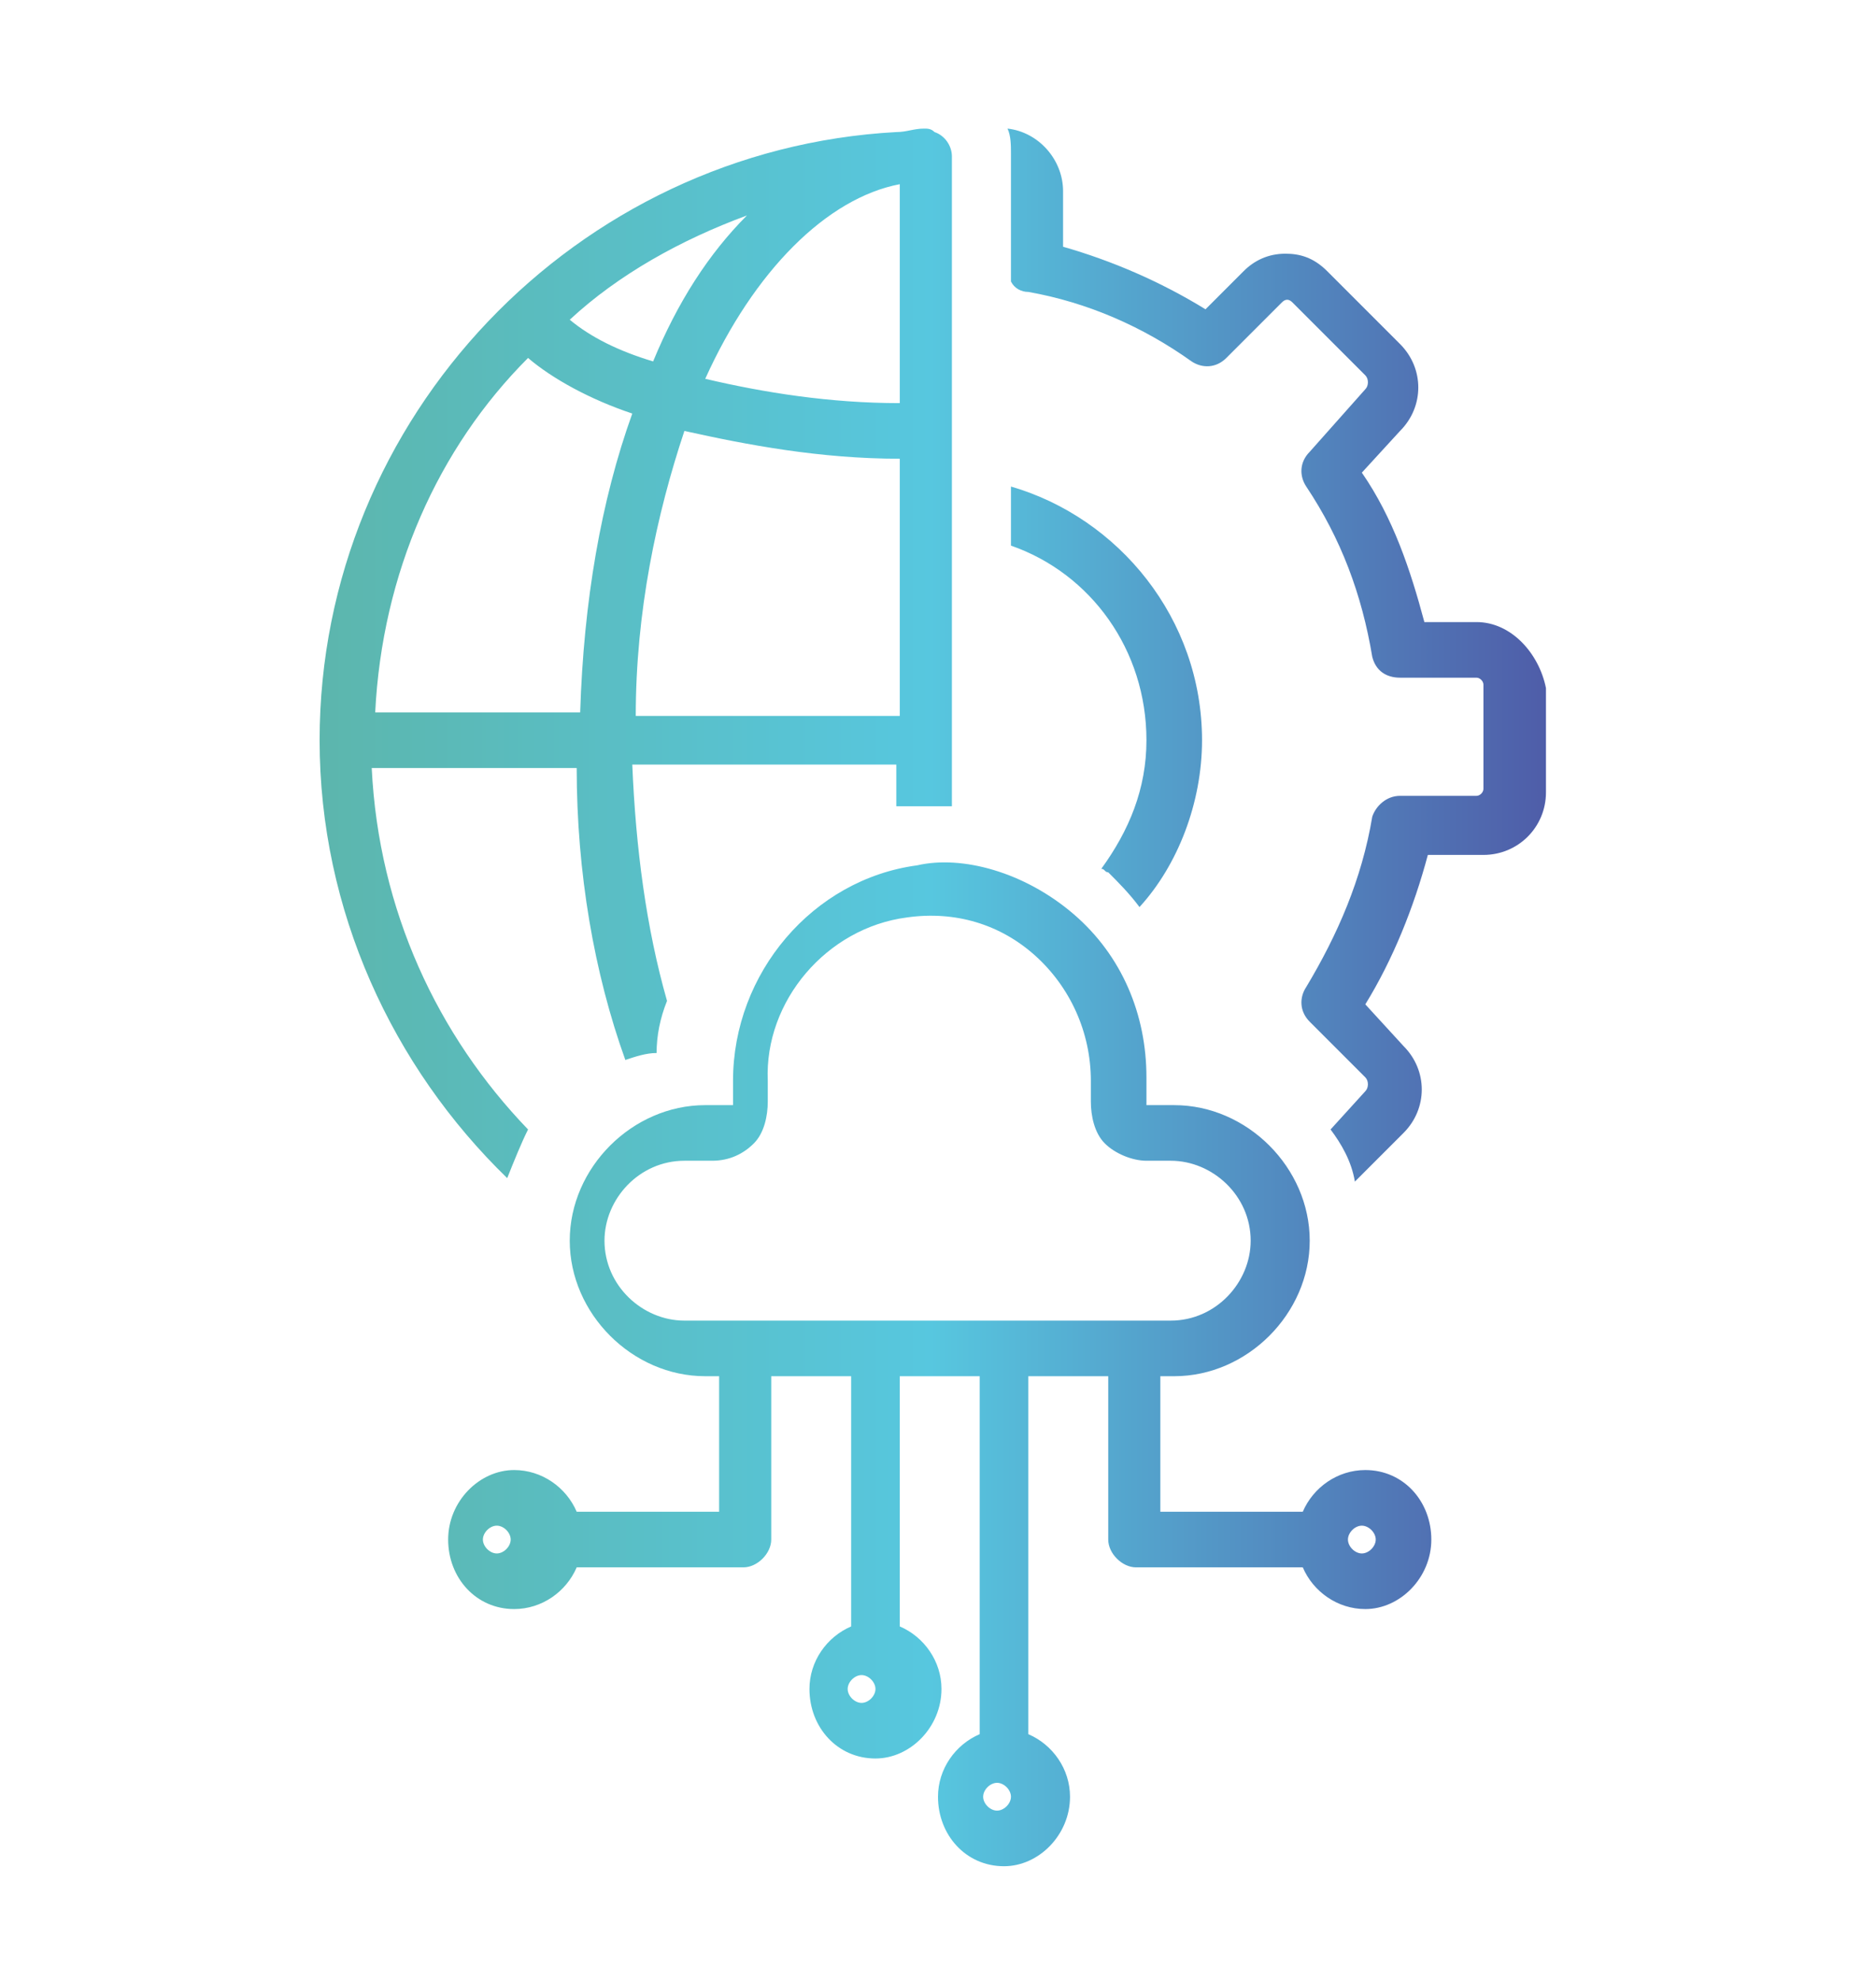 <?xml version="1.0" encoding="utf-8"?>
<!-- Generator: Adobe Illustrator 27.7.0, SVG Export Plug-In . SVG Version: 6.00 Build 0)  -->
<svg version="1.1" id="Layer_1" xmlns="http://www.w3.org/2000/svg" xmlns:xlink="http://www.w3.org/1999/xlink" x="0px" y="0px"
	 viewBox="0 0 54 57" style="enable-background:new 0 0 54 57;" xml:space="preserve">
<style type="text/css">
	.st0{fill:url(#SVGID_1_);}
	.st1{display:none;fill:url(#SVGID_00000080926557052197932810000016564398913010883994_);}
	.st2{display:none;fill:url(#SVGID_00000168079797815098593180000004670430898314443936_);}
	.st3{fill:url(#SVGID_00000000197953316798919040000005219782752789493409_);}
</style>
<linearGradient id="SVGID_1_" gradientUnits="userSpaceOnUse" x1="-152" y1="90.8" x2="-102.5" y2="90.8" gradientTransform="matrix(1 0 0 -1 0 57.89)">
	<stop  offset="0" style="stop-color:#5CB6AD"/>
	<stop  offset="0.5" style="stop-color:#57C7DF"/>
	<stop  offset="1" style="stop-color:#4F5EA9"/>
</linearGradient>
<path class="st0" d="M-137.8-45.5v-1.3h1.3v1.3H-137.8z M-151.9-49.1L-151.9-49.1l0.2,0.1l0.1-0.1l-0.1-0.2l0,0l0.2,0.1l11.5-7.5
	c0,0,0,0,0.1,0h0.1l-0.1-0.2l0,0l0.1,0.2h0.1c0,0,0,0,0.1,0h5c0,0,0,0,0.1,0h0.1l0,0l28.1,7.5h0.1c0,0,0.1,0,0.1,0.1
	c0,0,0.1,0,0.1,0.1l0.1,0.1c0,0,0,0.1,0.1,0.1v0.1v0.1c0,0,0,0.1,0,0v5v0.1c0,0.1,0,0.1,0,0.1s0,0,0,0.1l-0.2,0c0,0,0,0,0,0.1
	l-0.1,0.1h-0.1c0,0-0.1,0-0.1,0.1l0,0l0,0c-0.1,0-0.1,0-0.2,0h-9.3v1.6l4.6,4.6h2.2c0.4,0,0.6,0.3,0.6,0.6v3.3
	c0,0.4-0.3,0.6-0.6,0.6h-14.9c-0.4,0-0.6-0.3-0.6-0.6v-3.3c0-0.4,0.3-0.6,0.6-0.6h2.2l4.6-4.6V-43h-15.3v0.2c0,0.4-0.3,0.6-0.6,0.6
	h-1v28.6h2.7c0.4,0,0.6,0.3,0.6,0.6v2.7h2.9v-8.3h1.3v8.3h2v-18.6h-2v8.3h-1.3v-9c0-0.4,0.3-0.6,0.6-0.6h3.3c0.4,0,0.6,0.3,0.6,0.6
	v2.7h4.5v-2.7c0-0.4,0.3-0.6,0.6-0.6h3.3c0.4,0,0.6,0.3,0.6,0.6v2.7h4.5v-2.7c0-0.4,0.3-0.6,0.6-0.6h3.3c0.4,0,0.6,0.3,0.6,0.6v3.2
	h-1.3v-2.5h-2v18.7h2V-21h1.6v10.8h2.5v1.3h-49.4v-1.3h8.3v-2.7c0-0.4,0.3-0.6,0.6-0.6h2.7v-28.7h-1c-0.4,0-0.6-0.3-0.6-0.6V-43
	h-3.7v2.7c0,0.4-0.3,0.6-0.6,0.6h-3.4c-0.4,0-0.6-0.3-0.6-0.6V-43h-1c-0.4,0-0.6-0.3-0.6-0.6v-5c0,0,0,0,0-0.1v-0.1h-0.1h-0.1l0,0
	h0.2c0,0,0,0,0-0.1l0.1-0.1L-151.9-49.1z M-115.4-12.2h-2v2h2V-12.2z M-109.6-12.2h-4.5v2h4.5V-12.2z M-109.6-22.2h-4.5v5.4h4.5
	V-22.2z M-117.5-26.8h2v-2h-2V-26.8z M-123.3-23.5h13.6v-2h-13.6V-23.5z M-117.5-22.2v5.4h2v-5.4H-117.5z M-123.3-16.8h4.5v-5.4
	h-4.5V-16.8z M-123.3-13.5h13.6v-2h-13.6V-13.5z M-123.3-10.2h4.5v-2h-4.5V-10.2z M-146.9-43h-2v2h2V-43z M-142.5-44.3l-2.1-3.2
	l-2.1,3.2H-142.5z M-141.9-48h-1.5l1.5,2.2V-48z M-142.3-12.2v2h10.3v-2H-142.3z M-139-41.6v4.2l3.2-2.1L-139-41.6z M-135.3-40.7
	v-1.5h-2.2L-135.3-40.7z M-138.5-36.2l3.2,2.1v-4.2L-138.5-36.2z M-139-35v4.2l3.2-2.1L-139-35z M-138.5-29.5l3.2,2.1v-4.2
	L-138.5-29.5z M-139-28.3v4.2l3.2-2.1L-139-28.3z M-138.5-22.9l3.2,2.1V-25L-138.5-22.9z M-139-21.6v4.2l3.2-2.1L-139-21.6z
	 M-138.5-16.2l3.2,2.1v-4.2L-138.5-16.2z M-139-15v1.5h2.2L-139-15z M-127.6-44.3l-2.1-3.2l-2.1,3.2H-127.6z M-130.9-48h-1.5v2.2
	L-130.9-48z M-126.4-44.8l2.1-3.2h-4.2L-126.4-44.8z M-121-44.3l-2.1-3.2l-2.1,3.2H-121z M-119.8-44.8l2.1-3.2h-4.2L-119.8-44.8z
	 M-123.3-35.5v2h13.6v-2H-123.3z M-116.4-40.2l-3.4,3.4h6.8L-116.4-40.2z M-114.3-44.3l-2.1-3.2l-2.1,3.2H-114.3z M-108.6-48
	l1.5,2.2V-48H-108.6z M-109.8-47.5l-2.1,3.2h4.2L-109.8-47.5z M-111-48h-4.2l2.1,3.2L-111-48z M-133.9-55.2l0.6,5.1h0.3
	c0.4,0,0.6,0.3,0.6,0.6v0.2h20.9L-133.9-55.2z M-138.2-55.5l3.5,4l-0.5-4C-135.2-55.5-138.2-55.5-138.2-55.5z M-139.7-50.1h4.5
	l-3.9-4.5L-139.7-50.1z M-140.7-48.8v5.4h7v-5.4H-140.7z M-149-49.3h7.1v-0.2c0-0.4,0.3-0.6,0.6-0.6h0.3l0.6-4.7L-149-49.3z
	 M-150-48l2.1,3.2l2.1-3.2C-145.8-48-150-48-150-48z M-150.6-44.3h1.5l-1.5-2.2V-44.3z M-105-23v-1.3h-1.3v1.3H-105z"/>
<linearGradient id="SVGID_00000085249545743323372450000007805928583087505563_" gradientUnits="userSpaceOnUse" x1="2" y1="28.89" x2="51.75" y2="28.89">
	<stop  offset="0" style="stop-color:#5CB6AD"/>
	<stop  offset="0.5" style="stop-color:#57C7DF"/>
	<stop  offset="1" style="stop-color:#4F5EA9"/>
</linearGradient>
<path style="display:none;fill:url(#SVGID_00000085249545743323372450000007805928583087505563_);" d="M11.7,50.1h9.2v1.5h-9.2
	c-1.8,0-3.2-1.5-3.2-3.3V26H10v22.3C10,49.3,10.8,50.1,11.7,50.1z M8.6,20.3c-0.1,0-0.2,0-0.3,0c-0.6-0.1-0.9-1.1-1.4-1.3
	c-0.4-0.2-1.1,0-1.6-0.1l-1.8,4.4l1.7-0.5c0,0,0.1,0,0.1,0c0.2,0,0.4,0.1,0.5,0.3l1,1.5L8.6,20.3z M5.6,12.3c0,2.5,2,4.5,4.5,4.5
	c2.5,0,4.5-2,4.5-4.5s-2-4.5-4.5-4.5C7.6,7.8,5.6,9.8,5.6,12.3z M17.7,23.3l-2.3-5.2c-0.1,0.2-0.1,0.4-0.3,0.6
	c-0.5,0.4-1.4,0-1.9,0.3c-0.4,0.2-0.7,0.9-1.1,1.2l2.1,4.7l1-1.7c0.1-0.2,0.4-0.3,0.6-0.3L17.7,23.3z M10,19.7L7.5,26
	c-0.1,0.2-0.2,0.3-0.5,0.3c0,0,0,0,0,0c-0.2,0-0.4-0.1-0.5-0.3L5.2,24l-2.4,0.6c-0.2,0.1-0.4,0-0.5-0.2c-0.1-0.2-0.2-0.4-0.1-0.6
	l2.5-6.2c-0.1-0.3-0.1-0.5-0.3-0.7c-0.4-0.5-1.3-0.5-1.6-1C2.6,15.4,3.1,14.6,3,14c-0.1-0.6-1-1-1-1.6c0-0.6,0.8-1.1,1-1.6
	c0.1-0.6-0.4-1.4-0.2-1.9C3,8.3,4,8.2,4.4,7.8C4.7,7.3,4.6,6.4,5,6c0.5-0.4,1.4,0,1.9-0.3c0.5-0.2,0.8-1.2,1.4-1.3
	C8.8,4.3,9.5,5,10.1,5s1.3-0.7,1.8-0.6c0.6,0.1,0.9,1.1,1.4,1.3C13.8,6,14.7,5.6,15.2,6c0.5,0.4,0.3,1.3,0.7,1.8
	c0.4,0.5,1.3,0.5,1.6,1c0.2,0.5-0.3,1.3-0.2,1.9c0.1,0.6,1,1,1,1.6c0,0.6-0.8,1.1-1,1.6c-0.1,0.6,0.4,1.4,0.2,1.9
	c-0.2,0.4-0.9,0.6-1.4,0.8l3.1,7.1c0.1,0.2,0.1,0.4-0.1,0.6c-0.1,0.2-0.3,0.2-0.5,0.2L16,24l-1.3,2.3c-0.1,0.2-0.3,0.3-0.5,0.3
	c0,0,0,0,0,0c-0.2,0-0.4-0.1-0.5-0.3L11,20c-0.3-0.2-0.6-0.3-0.9-0.3C10.1,19.7,10,19.7,10,19.7z M8.9,15.3
	C8.9,15.3,8.9,15.3,8.9,15.3c0.3,0,0.5-0.1,0.7-0.3l3.6-4.1l-1.3-1.1L9.1,13l-1-1.5l-1.4,0.9l1.6,2.4C8.4,15.1,8.6,15.2,8.9,15.3z
	 M50.3,45.2l-7.4-7L42.1,39l-1,1.1l7.4,7c0.2,0.2,0.6,0.4,0.9,0.4c0.3,0,0.7-0.1,0.9-0.4C50.8,46.5,50.8,45.7,50.3,45.2z M44.2,35.3
	l-4.6-4.4l-5.8,6.1l4.6,4.4L44.2,35.3z M38.3,43.5c0-0.2-0.1-0.4-0.3-0.6l-5.8-5.5c-0.2-0.2-0.4-0.2-0.6-0.2c0,0,0,0,0,0
	c-0.2,0-0.4,0.1-0.6,0.3c-0.2,0.2-0.2,0.4-0.2,0.6c0,0.2,0.1,0.4,0.3,0.6l5.8,5.5c0.2,0.2,0.4,0.2,0.6,0.2c0.2,0,0.4-0.1,0.6-0.3
	C38.3,44,38.3,43.7,38.3,43.5z M39.7,29.6l5.8,5.5c0.3,0.3,0.9,0.3,1.2,0c0.2-0.2,0.2-0.4,0.2-0.6c0-0.2-0.1-0.4-0.3-0.6l-5.8-5.5
	c-0.2-0.2-0.4-0.2-0.6-0.2c-0.2,0-0.5,0.1-0.6,0.3C39.4,28.7,39.4,29.3,39.7,29.6z M51.1,47.8c-0.4,0.5-1,0.7-1.7,0.7c0,0,0,0-0.1,0
	c-0.6,0-1.2-0.2-1.6-0.6l-7.4-7L39,42.4c0.2,0.3,0.4,0.7,0.4,1.1c0,0.5-0.2,1-0.5,1.4c-0.4,0.4-0.9,0.6-1.4,0.6
	c-0.5,0-1-0.2-1.3-0.5l-5.8-5.5c-0.8-0.7-0.8-2-0.1-2.8c0.7-0.7,1.7-0.8,2.5-0.3l6-6.3c-0.6-0.7-0.5-1.8,0.1-2.5
	c0.7-0.8,2-0.8,2.8-0.1l5.8,5.5c0.4,0.4,0.6,0.8,0.6,1.4c0,0.5-0.2,1-0.5,1.4c-0.4,0.4-0.8,0.6-1.4,0.6c0,0,0,0-0.1,0
	c-0.4,0-0.8-0.1-1.1-0.3l-1.3,1.4l7.4,7C52,45.3,52,46.8,51.1,47.8z M37.6,50.6h-1.2H24.7h-1.2v2h14.1V50.6z M25.2,49.5h10.7v-1.8
	c0-0.2-0.2-0.4-0.3-0.4h-10c-0.2,0-0.3,0.2-0.3,0.4V49.5z M38.7,50.1v3.1c0,0.3-0.2,0.5-0.5,0.5H22.9c-0.3,0-0.5-0.2-0.5-0.5v-3.1
	c0-0.3,0.2-0.5,0.5-0.5h1.2v-1.8c0-0.8,0.6-1.4,1.4-1.4h10c0.8,0,1.4,0.6,1.4,1.4v1.8h1.2C38.4,49.5,38.7,49.8,38.7,50.1z
	 M20.4,11.6h11.1v-3c0-0.5-0.4-0.8-0.8-0.8h-2.7V7.2c0-1.1-0.9-2-2-2c-1.1,0-2,0.9-2,2v0.6h-2.7c-0.5,0-0.8,0.4-0.8,0.8V11.6z
	 M19.3,10.5h-1V9h1V8.6c0-1.1,0.9-2,2-2h1.7c0.3-1.5,1.5-2.6,3.1-2.6c1.5,0,2.8,1.1,3.1,2.6h1.7c1.1,0,2,0.9,2,2V9h5.6
	c1.8,0,3.2,1.5,3.2,3.3v12.3H40V12.3c0-1-0.8-1.8-1.7-1.8h-5.6v2.3H19.3V10.5z M26.7,6.6c-0.1-0.1-0.2-0.2-0.3-0.2
	c-0.1-0.1-0.3-0.1-0.4-0.1c-0.1,0-0.3,0-0.4,0.1c-0.1,0.1-0.2,0.1-0.3,0.2C25.1,6.7,25,6.8,25,6.9c-0.1,0.1-0.1,0.3-0.1,0.4
	c0,0.1,0,0.3,0.1,0.4C25,7.9,25.1,8,25.2,8.1c0.1,0.1,0.2,0.2,0.3,0.2c0.1,0.1,0.3,0.1,0.4,0.1c0.1,0,0.3,0,0.4-0.1
	c0.1-0.1,0.2-0.1,0.3-0.2c0.1-0.1,0.2-0.2,0.2-0.3C27,7.6,27,7.5,27,7.3c0-0.1,0-0.3-0.1-0.4C26.9,6.8,26.8,6.7,26.7,6.6z
	 M19.4,27.7l-1.1-1l-3.3,3.8l-1-1.4L12.7,30l2.1,2.9L19.4,27.7z M14.8,40.1l4.6-5.2l-1.1-1l-3.3,3.8l-1-1.4l-1.2,0.9L14.8,40.1z
	 M14.8,46.5l4.6-5.2l-1.1-1l-3.3,3.8l-1-1.4l-1.2,0.9L14.8,46.5z M21.3,18.6h14.7v-1.5H21.3V18.6z M21.3,24.3h14.7v-1.5H21.3V24.3z
	 M21.3,30.6h14.7v-1.5H21.3V30.6z M21.3,36.9h7.6c0.1-0.4,0.3-0.7,0.6-1c0.2-0.2,0.4-0.4,0.7-0.5h-8.9V36.9z M32.5,43H21.3v1.5h12.8
	L32.5,43z"/>
<linearGradient id="SVGID_00000000186487213182972880000011242201557178079641_" gradientUnits="userSpaceOnUse" x1="1.783" y1="28.672" x2="51.783" y2="28.672">
	<stop  offset="0" style="stop-color:#5CB6AD"/>
	<stop  offset="0.5" style="stop-color:#57C7DF"/>
	<stop  offset="1" style="stop-color:#4F5EA9"/>
</linearGradient>
<path style="display:none;fill:url(#SVGID_00000000186487213182972880000011242201557178079641_);" d="M32.3,49.8
	c0,0.4-0.4,0.8-0.8,0.8H20.5c-0.4,0-0.8-0.4-0.8-0.8c0-0.4,0.4-0.8,0.8-0.8h10.9C31.9,49,32.3,49.3,32.3,49.8z M29.9,52.1h-7.8
	c-0.4,0-0.8,0.4-0.8,0.8c0,0.4,0.4,0.8,0.8,0.8h7.8c0.4,0,0.8-0.4,0.8-0.8C30.7,52.5,30.3,52.1,29.9,52.1z M24.6,31.8l0.5,0.2v2
	c0,0.1,0.1,0.2,0.3,0.2h1.1c0.2,0,0.3-0.1,0.3-0.2v-2l0.6-0.1c0.8-0.2,1.6-0.5,2.2-0.9l0.5-0.4l1.4,1.4c0.1,0.1,0.2,0,0.4-0.1
	l0.8-0.8c0.1-0.2,0.1-0.3,0.1-0.4l-1.4-1.4l0.4-0.5c0.4-0.7,0.7-1.4,0.9-2.2l0.2-0.6h2c0.1,0,0.2-0.1,0.2-0.3v-1.1
	c0-0.2-0.1-0.3-0.2-0.3h-2l-0.1-0.6c-0.2-0.8-0.5-1.6-0.9-2.2l-0.4-0.5l1.4-1.4c0.1-0.1,0-0.2-0.1-0.4l-0.8-0.8
	c-0.2-0.1-0.3-0.1-0.4-0.1l-1.4,1.4l-0.5-0.4c-0.7-0.4-1.4-0.7-2.2-0.9l-0.6-0.1v-2c0-0.1-0.1-0.2-0.3-0.2h-1.1
	c-0.2,0-0.3,0.1-0.3,0.2v2l-0.6,0.1c-0.8,0.2-1.6,0.5-2.2,0.9l-0.5,0.4l-1.4-1.4c0-0.1-0.2,0-0.4,0.1l-0.8,0.8
	c-0.1,0-0.1,0.2-0.1,0.2c0,0,0,0,0,0.1l1.4,1.4l-0.4,0.5c-0.4,0.7-0.7,1.4-0.9,2.2l-0.1,0.6h-2c-0.1,0-0.2,0.1-0.2,0.3v1.1
	c0,0.2,0.1,0.3,0.2,0.3h2l0.1,0.6c0.2,0.8,0.5,1.5,0.9,2.2l0.4,0.5l-1.4,1.4c-0.1,0.1,0,0.2,0.1,0.4l0.8,0.8
	c0.1,0.1,0.3,0.1,0.4,0.1l1.4-1.4l0.5,0.4C23,31.3,23.7,31.6,24.6,31.8z M23.6,34v-0.8c-0.5-0.2-1.1-0.4-1.6-0.7l-0.5,0.5
	c-0.7,0.7-1.8,0.7-2.5-0.1l-0.8-0.8c-0.7-0.7-0.7-1.9-0.1-2.5l0.5-0.5c-0.3-0.5-0.5-1-0.7-1.6h-0.8c-1,0-1.8-0.9-1.8-1.9v-1.1
	c0-1,0.8-1.9,1.7-1.9h0.8c0.2-0.5,0.4-1.1,0.7-1.6L18,20.6c-0.3-0.3-0.5-0.7-0.5-1.2c0-0.5,0.2-1,0.6-1.4l0.8-0.8
	c0.7-0.7,1.9-0.7,2.5-0.1l0.5,0.5c0.5-0.3,1-0.5,1.6-0.7v-0.8c0-1,0.9-1.8,1.9-1.8h1.1c1.1,0,1.9,0.8,1.9,1.8v0.8
	c0.5,0.2,1.1,0.4,1.6,0.7l0.5-0.5c0.7-0.7,1.8-0.7,2.5,0.1l0.8,0.8c0.7,0.7,0.7,1.9,0.1,2.5l-0.5,0.5c0.3,0.5,0.5,1,0.7,1.6h0.8
	c1,0,1.8,0.9,1.8,1.9v1.1c0,1.1-0.8,1.9-1.8,1.9H34c-0.2,0.5-0.4,1.1-0.7,1.6l0.5,0.5c0.7,0.7,0.7,1.8-0.1,2.5L33.1,33
	c-0.7,0.7-1.9,0.7-2.5,0.1L30,32.5c-0.5,0.3-1,0.5-1.6,0.7v0.8c0,1-0.9,1.8-1.9,1.8h-1.1C24.4,35.7,23.6,34.9,23.6,34z M26,27.7
	c1.4,0,2.5-1.1,2.5-2.5c0-1.4-1.1-2.5-2.5-2.5c-1.4,0-2.5,1.1-2.5,2.5C23.5,26.6,24.6,27.7,26,27.7z M26,29.3
	c-2.3,0-4.1-1.8-4.1-4.1s1.8-4.1,4.1-4.1c2.3,0,4.1,1.8,4.1,4.1S28.3,29.3,26,29.3z M26.8,7.6c0.4,0,0.8-0.4,0.8-0.8V4.5
	c0-0.4-0.4-0.8-0.8-0.8C26.4,3.7,26,4,26,4.5v2.3C26,7.2,26.4,7.6,26.8,7.6z M17.7,8.8c0.1,0.3,0.4,0.5,0.7,0.5c0.1,0,0.2,0,0.3-0.1
	c0.4-0.2,0.6-0.6,0.4-1L18.2,6c-0.2-0.4-0.6-0.6-1-0.4c-0.4,0.2-0.6,0.6-0.4,1L17.7,8.8z M10.8,13.8c0.2,0.2,0.4,0.2,0.5,0.2
	c0.2,0,0.4-0.1,0.5-0.2c0.3-0.3,0.3-0.8,0-1.1L10.2,11c-0.3-0.3-0.8-0.3-1.1,0c-0.3,0.3-0.3,0.8,0,1.1L10.8,13.8z M6.9,19.6
	l-2.1-0.9c-0.4-0.2-0.9,0-1,0.4c-0.2,0.4,0,0.9,0.4,1L6.3,21c0.1,0,0.2,0.1,0.3,0.1c0.3,0,0.6-0.2,0.7-0.5
	C7.4,20.2,7.3,19.7,6.9,19.6z M5.7,28.7c0-0.4-0.4-0.8-0.8-0.8H2.6c-0.4,0-0.8,0.4-0.8,0.8c0,0.4,0.4,0.8,0.8,0.8h2.3
	C5.3,29.5,5.7,29.1,5.7,28.7z M6.3,36.3l-2.1,0.9c-0.4,0.2-0.6,0.6-0.4,1c0.1,0.3,0.4,0.5,0.7,0.5c0.1,0,0.2,0,0.3-0.1l2.1-0.9
	c0.4-0.2,0.6-0.6,0.4-1C7.1,36.3,6.7,36.2,6.3,36.3z M10.8,43.6l-1.6,1.6c-0.3,0.3-0.3,0.8,0,1.1c0.2,0.2,0.4,0.2,0.5,0.2
	c0.2,0,0.4-0.1,0.5-0.2l1.6-1.6c0.3-0.3,0.3-0.8,0-1.1C11.5,43.3,11.1,43.3,10.8,43.6z M42.8,43.6c-0.3-0.3-0.8-0.3-1.1,0
	c-0.3,0.3-0.3,0.8,0,1.1l1.6,1.6c0.2,0.2,0.4,0.2,0.5,0.2c0.2,0,0.4-0.1,0.5-0.2c0.3-0.3,0.3-0.8,0-1.1L42.8,43.6z M49.4,37.2
	l-2.1-0.9c-0.4-0.2-0.9,0-1,0.4c-0.2,0.4,0,0.9,0.4,1l2.1,0.9c0.1,0,0.2,0.1,0.3,0.1c0.3,0,0.6-0.2,0.7-0.5
	C50.1,37.9,49.9,37.4,49.4,37.2z M51,27.9h-2.3c-0.4,0-0.8,0.4-0.8,0.8c0,0.4,0.4,0.8,0.8,0.8H51c0.4,0,0.8-0.4,0.8-0.8
	C51.8,28.2,51.4,27.9,51,27.9z M47,21.1c0.1,0,0.2,0,0.3-0.1l2.1-0.9c0.4-0.2,0.6-0.6,0.4-1c-0.2-0.4-0.6-0.6-1-0.4l-2.1,0.9
	c-0.4,0.2-0.6,0.6-0.4,1C46.4,20.9,46.7,21.1,47,21.1z M43.3,11l-1.6,1.6c-0.3,0.3-0.3,0.8,0,1.1c0.2,0.2,0.4,0.2,0.5,0.2
	c0.2,0,0.4-0.1,0.5-0.2l1.6-1.6c0.3-0.3,0.3-0.8,0-1.1C44.1,10.7,43.7,10.7,43.3,11z M34.9,9.2c0.1,0,0.2,0.1,0.3,0.1
	c0.3,0,0.6-0.2,0.7-0.5l0.9-2.1c0.2-0.4,0-0.9-0.4-1c-0.4-0.2-0.9,0-1,0.4l-0.9,2.1C34.3,8.6,34.4,9,34.9,9.2z M41.4,34.3
	c-0.4-0.5-0.3-0.9-0.2-1l0.7-0.9c0.3-0.3,0.2-0.8-0.1-1.1c-0.1-0.1-0.2-0.2-0.2-0.2c0.3-0.3,0.5-0.6,0.5-1c0-0.4-0.1-0.6-0.2-0.8
	l-0.5-0.9c0-0.1,0-0.2,0-0.2c0,0,0.2-0.1,0.2-0.1c0.1,0,0.1,0,0.2,0c1.2-0.3,1.9-0.8,2.1-1.5c0.2-0.6-0.1-1.1-0.3-1.4l-3.5-5
	c-0.3-0.4-0.4-0.9-0.5-1.4v-0.1c0-0.2-0.1-0.4-0.2-0.6c-2-7-9.5-9.6-15.8-8.7c-8.1,1.3-14.1,8.2-14.1,16.2c0,4,1.5,8.1,4.2,11.2
	c3.6,4.2,3.8,5.4,4.4,8.6l0.1,0.6c0.2,0.9,0.8,1.5,1.5,1.5h6.9c0.4,0,0.8-0.4,0.8-0.8V38c0-0.4-0.4-0.8-0.8-0.8
	c-0.4,0-0.8,0.4-0.8,0.8v7.8h-6.1c0,0,0-0.1-0.1-0.2l-0.1-0.6c-0.6-3.3-0.9-4.8-4.8-9.4c-2.4-2.8-3.8-6.5-3.8-10.2
	c0-7.3,5.5-13.6,12.7-14.6c5.6-0.9,12.3,1.5,14,7.5c0,0.2,0.1,0.4,0.2,0.5v0.1c0.2,0.6,0.3,1.3,0.7,2l3.6,5c0,0,0,0,0,0.1
	c-0.1,0.1-0.3,0.2-0.9,0.4c-0.3,0-0.9,0.1-1.3,0.7c-0.2,0.3-0.5,0.8-0.2,1.6c0,0.1,0,0.1,0.1,0.2l0.5,0.9c0,0-0.2,0.2-0.3,0.2
	c-0.1,0-0.2,0.1-0.2,0.2c-0.3,0.4-0.2,0.9,0.3,1.5l-0.4,0.5c0,0-0.1,0.1-0.1,0.1c0,0.1-0.5,1.1,0.2,2.4c0,0.5-0.2,1.5-0.7,2
	c-0.3,0.3-0.7,0.4-1.1,0.4h0h-3.2c-1.5,0-2.1,1.8-2.3,2.7l0,0.1c-0.5,1.7-0.7,3.6-0.6,5.7h-1.6c-0.4,0-0.8,0.4-0.8,0.8
	s0.4,0.8,0.8,0.8h2c0.3,0,0.6-0.1,0.8-0.4c0.2-0.3,0.4-0.6,0.4-1c-0.2-2,0-3.9,0.5-5.5l0-0.1c0.5-1.6,0.8-1.6,0.9-1.6H38
	c0.9,0,1.7-0.2,2.3-0.8c1.2-1.2,1.2-3.1,1.2-3.4C41.5,34.5,41.4,34.4,41.4,34.3z"/>
<linearGradient id="SVGID_00000138533506036715206660000017388201897975740050_" gradientUnits="userSpaceOnUse" x1="9.229" y1="28.672" x2="44.336" y2="28.672">
	<stop  offset="0" style="stop-color:#5CB6AD"/>
	<stop  offset="0.5" style="stop-color:#57C7DF"/>
	<stop  offset="1" style="stop-color:#4F5EA9"/>
</linearGradient>
<path style="fill:url(#SVGID_00000138533506036715206660000017388201897975740050_);" d="M31.7,25c0.8-1.1,1.3-2.3,1.3-3.7
	c0-2.6-1.6-4.8-3.9-5.6V14c3.1,0.9,5.5,3.8,5.5,7.3c0,1.8-0.7,3.6-1.8,4.8c-0.3-0.4-0.6-0.7-0.9-1C31.8,25.1,31.8,25,31.7,25z
	 M42.5,17.9H41c-0.4-1.5-0.9-3-1.8-4.3l1.1-1.2c0.7-0.7,0.7-1.8,0-2.5l-2.1-2.1c-0.4-0.4-0.8-0.5-1.2-0.5c-0.5,0-0.9,0.2-1.2,0.5
	l-1.1,1.1c-1.3-0.8-2.7-1.4-4.1-1.8V5.5c0-0.9-0.7-1.7-1.6-1.8c0.1,0.2,0.1,0.5,0.1,0.7v3.7c0.1,0.2,0.3,0.3,0.5,0.3
	c1.7,0.3,3.3,1,4.7,2c0.3,0.2,0.7,0.2,1-0.1l1.6-1.6c0.1-0.1,0.2-0.1,0.3,0l2.1,2.1c0.1,0.1,0.1,0.3,0,0.4L37.7,13
	c-0.3,0.3-0.3,0.7-0.1,1c1,1.5,1.6,3.1,1.9,4.9c0.1,0.4,0.4,0.6,0.8,0.6h2.2c0.1,0,0.2,0.1,0.2,0.2v3c0,0.1-0.1,0.2-0.2,0.2h-2.2
	c-0.4,0-0.7,0.3-0.8,0.6c-0.3,1.8-1,3.4-1.9,4.9c-0.2,0.3-0.2,0.7,0.1,1l1.6,1.6c0.1,0.1,0.1,0.3,0,0.4l-1,1.1
	c0.3,0.4,0.6,0.9,0.7,1.5l1.4-1.4c0.7-0.7,0.7-1.8,0-2.5l-1.1-1.2c0.8-1.3,1.4-2.8,1.8-4.3h1.6c1,0,1.8-0.8,1.8-1.8v-3
	C44.3,18.8,43.5,17.9,42.5,17.9z M26.1,26.4c-2.3,0.3-4.1,2.4-4,4.7c0,0.2,0,0.4,0,0.6c0,0.4-0.1,0.9-0.4,1.2
	c-0.3,0.3-0.7,0.5-1.2,0.5h-0.8c-1.3,0-2.3,1.1-2.3,2.3c0,1.3,1.1,2.3,2.3,2.3h14c1.3,0,2.3-1.1,2.3-2.3c0-1.3-1.1-2.3-2.3-2.3H33
	c-0.4,0-0.9-0.2-1.2-0.5c-0.3-0.3-0.4-0.8-0.4-1.2c0-0.2,0-0.4,0-0.6c0-1.4-0.6-2.7-1.6-3.6C28.8,26.6,27.5,26.2,26.1,26.4z
	 M38.8,44.3c0,0.2,0.2,0.4,0.4,0.4c0.2,0,0.4-0.2,0.4-0.4c0-0.2-0.2-0.4-0.4-0.4C39,43.9,38.8,44.1,38.8,44.3z M29.1,51.7
	c0-0.2-0.2-0.4-0.4-0.4c-0.2,0-0.4,0.2-0.4,0.4c0,0.2,0.2,0.4,0.4,0.4C28.9,52.1,29.1,51.9,29.1,51.7z M25.2,48.6
	c0-0.2-0.2-0.4-0.4-0.4c-0.2,0-0.4,0.2-0.4,0.4s0.2,0.4,0.4,0.4C25,49,25.2,48.8,25.2,48.6z M14.7,44.3c0-0.2-0.2-0.4-0.4-0.4
	s-0.4,0.2-0.4,0.4c0,0.2,0.2,0.4,0.4,0.4S14.7,44.5,14.7,44.3z M30.9,26.3c1.4,1.2,2.1,2.9,2.1,4.7c0,0.2,0,0.5,0,0.8h0.8
	c2.1,0,3.9,1.8,3.9,3.9s-1.8,3.9-3.9,3.9h-0.4v3.9h4.1c0.3-0.7,1-1.2,1.8-1.2c1.1,0,1.9,0.9,1.9,2c0,1.1-0.9,2-1.9,2
	c-0.8,0-1.5-0.5-1.8-1.2h-4.8c-0.4,0-0.8-0.4-0.8-0.8v-4.7h-2.3v10.3c0.7,0.3,1.2,1,1.2,1.8c0,1.1-0.9,2-1.9,2c-1.1,0-1.9-0.9-1.9-2
	c0-0.8,0.5-1.5,1.2-1.8V39.6h-2.3v7.2c0.7,0.3,1.2,1,1.2,1.8c0,1.1-0.9,2-1.9,2c-1.1,0-1.9-0.9-1.9-2c0-0.8,0.5-1.5,1.2-1.8v-7.2
	h-2.3v4.7c0,0.4-0.4,0.8-0.8,0.8h-4.8c-0.3,0.7-1,1.2-1.8,1.2c-1.1,0-1.9-0.9-1.9-2c0-1.1,0.9-2,1.9-2c0.8,0,1.5,0.5,1.8,1.2h4.1
	v-3.9h-0.4c-2.1,0-3.9-1.8-3.9-3.9s1.8-3.9,3.9-3.9h0.8c0-0.2,0-0.5,0-0.7c0-3.1,2.3-5.8,5.3-6.2C27.7,24.6,29.5,25.1,30.9,26.3z
	 M10.8,20.5h5.9c0.1-3.2,0.6-6.1,1.5-8.6c-1.2-0.4-2.3-1-3-1.6C12.6,12.9,11,16.5,10.8,20.5z M21.5,6.2c-1.9,0.7-3.7,1.7-5.1,3
	c0.6,0.5,1.4,0.9,2.4,1.2C19.5,8.7,20.4,7.3,21.5,6.2z M20.3,10.9c1.7,0.4,3.6,0.7,5.6,0.7V5.3C23.8,5.7,21.7,7.8,20.3,10.9z
	 M25.9,20.5v-7.3c-2.3,0-4.4-0.4-6.2-0.8c-0.8,2.4-1.4,5.2-1.4,8.2H25.9z M14.6,33.9c-3.3-3.2-5.4-7.7-5.4-12.6
	c0-9.3,7.4-17,16.6-17.5c0.3,0,0.5-0.1,0.8-0.1c0.1,0,0.2,0,0.3,0.1c0.3,0.1,0.5,0.4,0.5,0.7v18.7c-0.5,0-1.1,0-1.6,0V22h-7.6
	c0.1,2.4,0.4,4.7,1,6.8c-0.2,0.5-0.3,1-0.3,1.5c-0.3,0-0.6,0.1-0.9,0.2c-0.9-2.5-1.4-5.4-1.4-8.4h-5.9c0.2,4.1,1.9,7.7,4.5,10.4
	C15,32.9,14.8,33.4,14.6,33.9z"/>
</svg>
